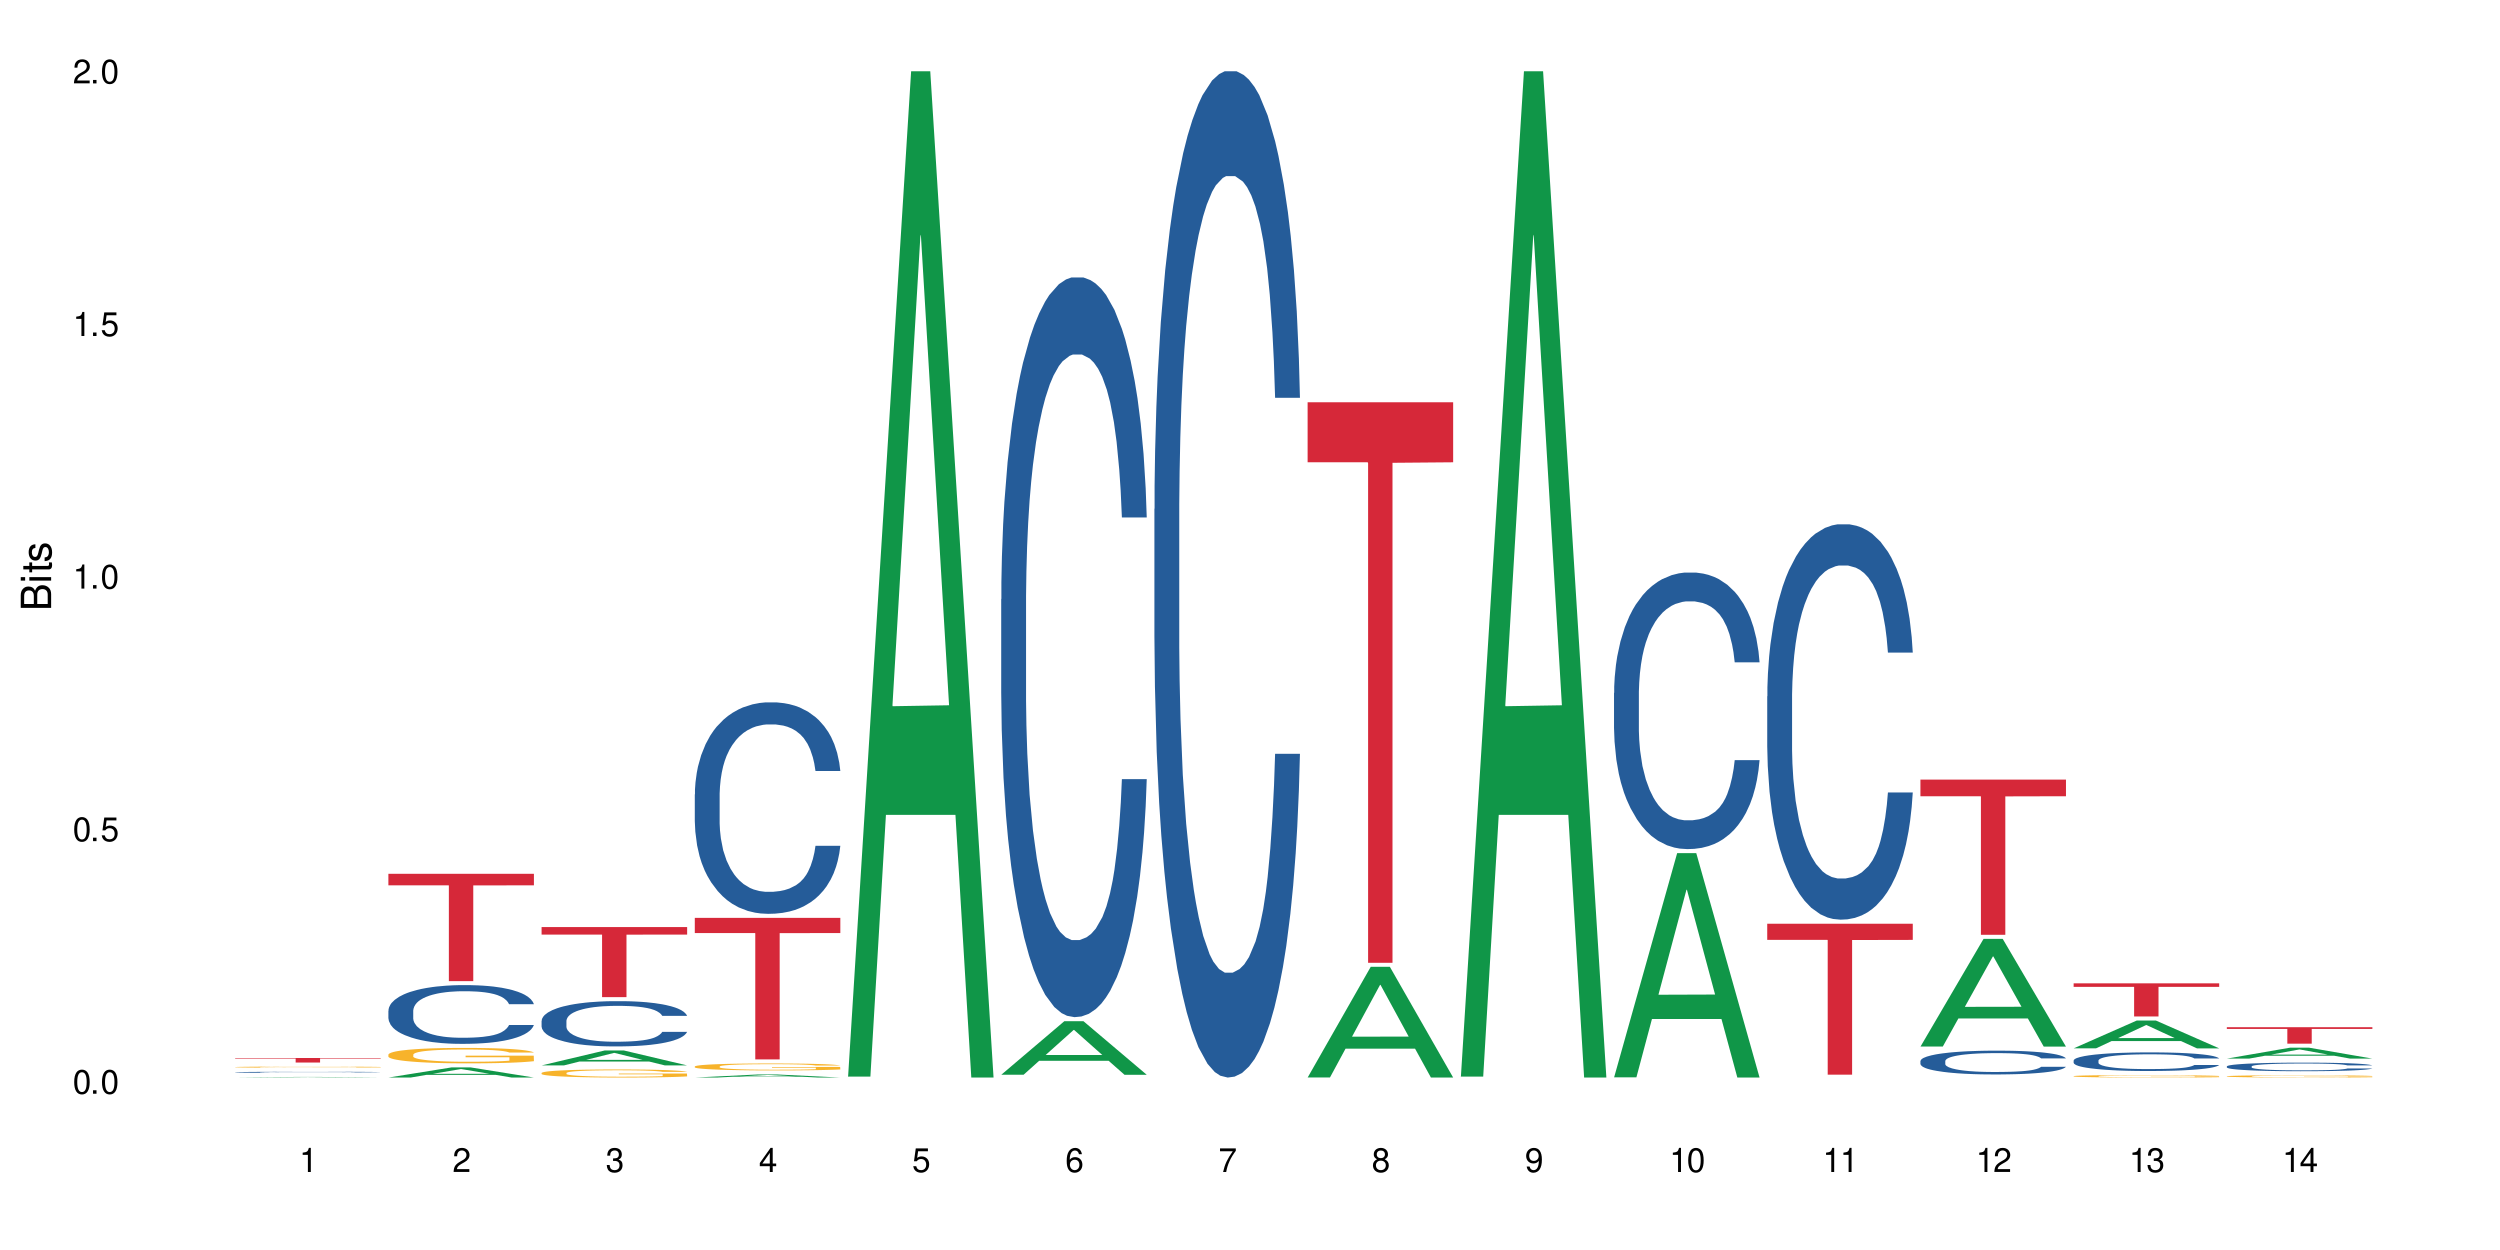 <?xml version="1.0" encoding="UTF-8"?>
<svg xmlns="http://www.w3.org/2000/svg" xmlns:xlink="http://www.w3.org/1999/xlink" width="720" height="360" viewBox="0 0 720 360">
<defs>
<g>
<g id="glyph-0-0">
</g>
<g id="glyph-0-1">
<path d="M 2.641 -6.938 C 2 -6.938 1.422 -6.656 1.078 -6.172 C 0.641 -5.562 0.406 -4.641 0.406 -3.359 C 0.406 -1.016 1.188 0.219 2.641 0.219 C 4.078 0.219 4.859 -1.016 4.859 -3.297 C 4.859 -4.641 4.656 -5.547 4.203 -6.172 C 3.844 -6.656 3.281 -6.938 2.641 -6.938 Z M 2.641 -6.188 C 3.547 -6.188 4 -5.25 4 -3.375 C 4 -1.406 3.562 -0.484 2.625 -0.484 C 1.734 -0.484 1.281 -1.438 1.281 -3.344 C 1.281 -5.25 1.734 -6.188 2.641 -6.188 Z M 2.641 -6.188 "/>
</g>
<g id="glyph-0-2">
<path d="M 1.828 -1 L 0.828 -1 L 0.828 0 L 1.828 0 Z M 1.828 -1 "/>
</g>
<g id="glyph-0-3">
<path d="M 4.562 -6.797 L 1.062 -6.797 L 0.547 -3.094 L 1.328 -3.094 C 1.719 -3.562 2.047 -3.734 2.578 -3.734 C 3.484 -3.734 4.062 -3.109 4.062 -2.094 C 4.062 -1.125 3.484 -0.531 2.578 -0.531 C 1.828 -0.531 1.375 -0.906 1.188 -1.672 L 0.328 -1.672 C 0.453 -1.109 0.547 -0.844 0.75 -0.594 C 1.125 -0.078 1.828 0.219 2.594 0.219 C 3.969 0.219 4.922 -0.781 4.922 -2.219 C 4.922 -3.562 4.031 -4.484 2.719 -4.484 C 2.25 -4.484 1.859 -4.359 1.469 -4.062 L 1.734 -5.969 L 4.562 -5.969 Z M 4.562 -6.797 "/>
</g>
<g id="glyph-0-4">
<path d="M 2.484 -4.938 L 2.484 0 L 3.328 0 L 3.328 -6.938 L 2.766 -6.938 C 2.469 -5.875 2.281 -5.734 0.984 -5.562 L 0.984 -4.938 Z M 2.484 -4.938 "/>
</g>
<g id="glyph-0-5">
<path d="M 4.859 -0.828 L 1.281 -0.828 C 1.359 -1.406 1.672 -1.781 2.5 -2.281 L 3.469 -2.828 C 4.406 -3.344 4.906 -4.062 4.906 -4.906 C 4.906 -5.484 4.672 -6.031 4.266 -6.406 C 3.859 -6.766 3.375 -6.938 2.719 -6.938 C 1.859 -6.938 1.219 -6.625 0.844 -6.031 C 0.609 -5.672 0.5 -5.234 0.484 -4.531 L 1.328 -4.531 C 1.359 -5.016 1.406 -5.281 1.531 -5.516 C 1.75 -5.938 2.188 -6.203 2.703 -6.203 C 3.469 -6.203 4.031 -5.641 4.031 -4.891 C 4.031 -4.344 3.719 -3.859 3.125 -3.516 L 2.234 -3 C 0.812 -2.172 0.406 -1.531 0.328 -0.016 L 4.859 -0.016 Z M 4.859 -0.828 "/>
</g>
<g id="glyph-0-6">
<path d="M 2.125 -3.188 L 2.578 -3.188 C 3.5 -3.188 3.984 -2.766 3.984 -1.922 C 3.984 -1.062 3.469 -0.531 2.594 -0.531 C 1.656 -0.531 1.203 -1 1.156 -2.016 L 0.312 -2.016 C 0.344 -1.453 0.438 -1.094 0.609 -0.781 C 0.953 -0.109 1.625 0.219 2.547 0.219 C 3.953 0.219 4.859 -0.625 4.859 -1.938 C 4.859 -2.828 4.516 -3.297 3.703 -3.594 C 4.344 -3.844 4.656 -4.328 4.656 -5.031 C 4.656 -6.219 3.875 -6.938 2.578 -6.938 C 1.203 -6.938 0.484 -6.172 0.453 -4.703 L 1.297 -4.703 C 1.312 -5.125 1.344 -5.359 1.453 -5.578 C 1.641 -5.969 2.062 -6.203 2.594 -6.203 C 3.344 -6.203 3.797 -5.75 3.797 -5 C 3.797 -4.516 3.609 -4.219 3.25 -4.047 C 3.016 -3.953 2.703 -3.922 2.125 -3.906 Z M 2.125 -3.188 "/>
</g>
<g id="glyph-0-7">
<path d="M 3.141 -1.672 L 3.141 0 L 3.984 0 L 3.984 -1.672 L 4.984 -1.672 L 4.984 -2.438 L 3.984 -2.438 L 3.984 -6.938 L 3.359 -6.938 L 0.266 -2.578 L 0.266 -1.672 Z M 3.141 -2.438 L 1 -2.438 L 3.141 -5.5 Z M 3.141 -2.438 "/>
</g>
<g id="glyph-0-8">
<path d="M 4.781 -5.125 C 4.609 -6.266 3.891 -6.938 2.844 -6.938 C 2.094 -6.938 1.422 -6.578 1.031 -5.953 C 0.594 -5.266 0.406 -4.422 0.406 -3.172 C 0.406 -2 0.578 -1.25 0.984 -0.641 C 1.359 -0.078 1.953 0.219 2.703 0.219 C 3.984 0.219 4.922 -0.75 4.922 -2.094 C 4.922 -3.375 4.062 -4.281 2.844 -4.281 C 2.172 -4.281 1.641 -4.031 1.281 -3.516 C 1.281 -5.234 1.828 -6.188 2.797 -6.188 C 3.391 -6.188 3.797 -5.797 3.938 -5.125 Z M 2.734 -3.531 C 3.547 -3.531 4.062 -2.953 4.062 -2.031 C 4.062 -1.156 3.484 -0.531 2.703 -0.531 C 1.922 -0.531 1.328 -1.188 1.328 -2.078 C 1.328 -2.938 1.906 -3.531 2.734 -3.531 Z M 2.734 -3.531 "/>
</g>
<g id="glyph-0-9">
<path d="M 4.984 -6.797 L 0.438 -6.797 L 0.438 -5.969 L 4.109 -5.969 C 2.5 -3.656 1.828 -2.234 1.328 0 L 2.219 0 C 2.594 -2.172 3.453 -4.047 4.984 -6.094 Z M 4.984 -6.797 "/>
</g>
<g id="glyph-0-10">
<path d="M 3.75 -3.656 C 4.469 -4.094 4.688 -4.438 4.688 -5.078 C 4.688 -6.172 3.844 -6.938 2.641 -6.938 C 1.438 -6.938 0.594 -6.172 0.594 -5.094 C 0.594 -4.438 0.812 -4.094 1.516 -3.656 C 0.734 -3.266 0.359 -2.703 0.359 -1.922 C 0.359 -0.656 1.281 0.219 2.641 0.219 C 3.984 0.219 4.922 -0.656 4.922 -1.922 C 4.922 -2.703 4.531 -3.266 3.75 -3.656 Z M 2.641 -6.188 C 3.359 -6.188 3.812 -5.75 3.812 -5.062 C 3.812 -4.406 3.344 -3.984 2.641 -3.984 C 1.922 -3.984 1.453 -4.406 1.453 -5.078 C 1.453 -5.75 1.922 -6.188 2.641 -6.188 Z M 2.641 -3.266 C 3.484 -3.266 4.062 -2.719 4.062 -1.906 C 4.062 -1.078 3.484 -0.531 2.625 -0.531 C 1.797 -0.531 1.219 -1.094 1.219 -1.906 C 1.219 -2.719 1.781 -3.266 2.641 -3.266 Z M 2.641 -3.266 "/>
</g>
<g id="glyph-0-11">
<path d="M 0.516 -1.578 C 0.672 -0.453 1.406 0.219 2.438 0.219 C 3.188 0.219 3.859 -0.141 4.266 -0.766 C 4.688 -1.453 4.891 -2.297 4.891 -3.547 C 4.891 -4.719 4.703 -5.453 4.312 -6.078 C 3.938 -6.641 3.344 -6.938 2.594 -6.938 C 1.297 -6.938 0.359 -5.969 0.359 -4.625 C 0.359 -3.344 1.234 -2.453 2.453 -2.453 C 3.094 -2.453 3.578 -2.672 4.016 -3.203 C 4 -1.484 3.469 -0.531 2.5 -0.531 C 1.906 -0.531 1.484 -0.906 1.359 -1.578 Z M 2.578 -6.203 C 3.375 -6.203 3.969 -5.531 3.969 -4.641 C 3.969 -3.797 3.391 -3.188 2.547 -3.188 C 1.734 -3.188 1.234 -3.766 1.234 -4.688 C 1.234 -5.562 1.797 -6.203 2.578 -6.203 Z M 2.578 -6.203 "/>
</g>
<g id="glyph-1-0">
</g>
<g id="glyph-1-1">
<path d="M 0 -0.953 L 0 -4.891 C 0 -5.719 -0.234 -6.344 -0.734 -6.797 C -1.188 -7.234 -1.812 -7.469 -2.5 -7.469 C -3.547 -7.469 -4.188 -7 -4.625 -5.875 C -4.984 -6.688 -5.625 -7.094 -6.531 -7.094 C -7.172 -7.094 -7.734 -6.859 -8.141 -6.391 C -8.562 -5.922 -8.75 -5.344 -8.75 -4.5 L -8.75 -0.953 Z M -4.984 -2.062 L -7.766 -2.062 L -7.766 -4.219 C -7.766 -4.844 -7.688 -5.203 -7.453 -5.5 C -7.219 -5.812 -6.859 -5.969 -6.375 -5.969 C -5.891 -5.969 -5.531 -5.812 -5.297 -5.5 C -5.062 -5.203 -4.984 -4.844 -4.984 -4.219 Z M -0.984 -2.062 L -4 -2.062 L -4 -4.781 C -4 -5.766 -3.438 -6.359 -2.484 -6.359 C -1.547 -6.359 -0.984 -5.766 -0.984 -4.781 Z M -0.984 -2.062 "/>
</g>
<g id="glyph-1-2">
<path d="M -6.281 -1.797 L -6.281 -0.797 L 0 -0.797 L 0 -1.797 Z M -8.75 -1.797 L -8.75 -0.797 L -7.484 -0.797 L -7.484 -1.797 Z M -8.75 -1.797 "/>
</g>
<g id="glyph-1-3">
<path d="M -6.281 -3.047 L -6.281 -2.016 L -8.016 -2.016 L -8.016 -1.016 L -6.281 -1.016 L -6.281 -0.172 L -5.469 -0.172 L -5.469 -1.016 L -0.719 -1.016 C -0.078 -1.016 0.281 -1.453 0.281 -2.234 C 0.281 -2.5 0.25 -2.719 0.188 -3.047 L -0.641 -3.047 C -0.609 -2.906 -0.594 -2.766 -0.594 -2.562 C -0.594 -2.141 -0.719 -2.016 -1.156 -2.016 L -5.469 -2.016 L -5.469 -3.047 Z M -6.281 -3.047 "/>
</g>
<g id="glyph-1-4">
<path d="M -4.531 -5.25 C -5.766 -5.25 -6.469 -4.422 -6.469 -2.969 C -6.469 -1.516 -5.719 -0.562 -4.547 -0.562 C -3.562 -0.562 -3.094 -1.062 -2.734 -2.562 L -2.516 -3.484 C -2.344 -4.188 -2.094 -4.469 -1.641 -4.469 C -1.047 -4.469 -0.641 -3.875 -0.641 -3 C -0.641 -2.453 -0.797 -2 -1.062 -1.75 C -1.25 -1.594 -1.422 -1.531 -1.875 -1.469 L -1.875 -0.406 C -0.422 -0.453 0.281 -1.266 0.281 -2.922 C 0.281 -4.5 -0.5 -5.516 -1.719 -5.516 C -2.656 -5.516 -3.172 -4.984 -3.469 -3.734 L -3.703 -2.766 C -3.891 -1.953 -4.156 -1.609 -4.594 -1.609 C -5.188 -1.609 -5.547 -2.125 -5.547 -2.938 C -5.547 -3.75 -5.203 -4.172 -4.531 -4.203 Z M -4.531 -5.25 "/>
</g>
</g>
</defs>
<rect x="-72" y="-36" width="864" height="432" fill="rgb(100%, 100%, 100%)" fill-opacity="1"/>
<path fill-rule="nonzero" fill="rgb(6.275%, 58.824%, 28.235%)" fill-opacity="1" d="M 67.73 310.332 L 67.777 310.332 L 85.914 310.152 L 91.422 310.152 L 109.648 310.332 L 103.242 310.332 L 98.676 310.285 L 78.656 310.285 L 74.18 310.332 L 67.73 310.332 L 80.582 310.266 L 96.84 310.266 L 88.734 310.184 L 88.555 310.184 L 80.539 310.266 L 80.582 310.266 Z M 67.73 310.332 "/>
<path fill-rule="nonzero" fill="rgb(14.51%, 36.078%, 60%)" fill-opacity="1" d="M 67.73 308.809 L 67.781 308.809 L 67.781 308.801 L 67.934 308.789 L 68.652 308.766 L 69.57 308.75 L 70.848 308.734 L 72.18 308.719 L 73.148 308.711 L 74.02 308.707 L 76.012 308.695 L 77.289 308.691 L 78.672 308.688 L 80.355 308.68 L 81.582 308.676 L 84.344 308.672 L 94.926 308.672 L 96.562 308.676 L 97.941 308.676 L 100.344 308.684 L 102.492 308.691 L 103.461 308.695 L 104.996 308.707 L 106.172 308.715 L 106.988 308.723 L 107.91 308.734 L 108.727 308.746 L 109.34 308.762 L 109.648 308.773 L 102.492 308.773 L 102.133 308.762 L 101.723 308.754 L 100.957 308.742 L 100.191 308.734 L 99.117 308.723 L 98.145 308.719 L 96.816 308.715 L 95.641 308.711 L 94.414 308.707 L 93.238 308.707 L 90.988 308.703 L 87.41 308.703 L 85.418 308.707 L 84.344 308.707 L 82.812 308.711 L 81.738 308.715 L 80.461 308.723 L 79.59 308.727 L 78.516 308.734 L 77.75 308.742 L 76.883 308.75 L 76.371 308.758 L 75.91 308.766 L 75.5 308.777 L 75.195 308.785 L 74.988 308.797 L 74.887 308.809 L 74.887 308.852 L 74.988 308.863 L 75.246 308.875 L 75.91 308.895 L 76.883 308.91 L 78.004 308.922 L 79.078 308.93 L 79.691 308.934 L 80.512 308.938 L 81.789 308.945 L 83.629 308.949 L 84.703 308.953 L 86.34 308.953 L 88.023 308.957 L 90.273 308.957 L 92.27 308.953 L 93.598 308.953 L 94.977 308.949 L 96.867 308.945 L 98.043 308.941 L 99.066 308.934 L 99.832 308.93 L 100.344 308.926 L 101.109 308.918 L 101.723 308.906 L 102.184 308.895 L 102.492 308.887 L 109.648 308.887 L 109.34 308.898 L 108.883 308.91 L 108.422 308.918 L 107.707 308.93 L 106.887 308.938 L 105.711 308.945 L 104.742 308.953 L 103.461 308.961 L 102.285 308.965 L 101.008 308.973 L 99.117 308.977 L 97.891 308.98 L 96.562 308.984 L 94.977 308.984 L 92.984 308.988 L 85.109 308.988 L 83.016 308.984 L 80.41 308.98 L 78.516 308.973 L 77.035 308.969 L 75.758 308.961 L 74.324 308.953 L 72.484 308.941 L 71.359 308.934 L 70.594 308.922 L 69.723 308.914 L 69.109 308.902 L 68.395 308.887 L 67.883 308.863 L 67.73 308.848 Z M 67.73 308.809 "/>
<path fill-rule="nonzero" fill="rgb(96.863%, 70.196%, 16.863%)" fill-opacity="1" d="M 67.73 307.316 L 67.781 307.316 L 67.781 307.312 L 67.988 307.297 L 68.496 307.277 L 69.164 307.262 L 69.879 307.25 L 70.34 307.246 L 71.105 307.234 L 71.77 307.23 L 73.457 307.215 L 75.602 307.203 L 76.777 307.199 L 78.109 307.191 L 80 307.188 L 80.867 307.184 L 83.527 307.18 L 86.543 307.176 L 93.496 307.176 L 96.355 307.18 L 97.992 307.184 L 99.27 307.188 L 100.602 307.191 L 102.234 307.195 L 103.77 307.203 L 106.223 307.219 L 107.246 307.23 L 108.113 307.242 L 108.883 307.254 L 109.34 307.266 L 109.648 307.273 L 102.543 307.273 L 102.133 307.266 L 101.672 307.254 L 100.141 307.238 L 99.375 307.234 L 97.941 307.227 L 96.715 307.219 L 95.18 307.215 L 93.699 307.215 L 92.012 307.211 L 85.828 307.211 L 84.395 307.215 L 83.375 307.219 L 81.941 307.223 L 81.074 307.227 L 80.562 307.227 L 78.004 307.246 L 77.445 307.25 L 76.727 307.262 L 76.215 307.27 L 75.652 307.281 L 75.348 307.289 L 74.938 307.309 L 74.887 307.363 L 75.039 307.375 L 75.348 307.387 L 75.758 307.398 L 76.371 307.41 L 76.984 307.418 L 78.059 307.43 L 78.977 307.438 L 79.691 307.445 L 81.074 307.453 L 81.637 307.457 L 82.965 307.461 L 84.344 307.465 L 86.031 307.469 L 87.309 307.469 L 89.355 307.473 L 91.961 307.473 L 95.027 307.469 L 96.969 307.469 L 98.301 307.465 L 99.168 307.465 L 100.242 307.461 L 101.008 307.457 L 101.723 307.453 L 102.594 307.449 L 102.594 307.375 L 89.969 307.375 L 89.969 307.344 L 109.598 307.344 L 109.648 307.461 L 108.574 307.469 L 107.246 307.477 L 105.969 307.48 L 104.637 307.488 L 102.746 307.492 L 101.215 307.496 L 98.863 307.5 L 96.715 307.504 L 94.465 307.504 L 92.473 307.508 L 90.121 307.508 L 88.023 307.504 L 85.777 307.504 L 83.988 307.5 L 82.352 307.5 L 80.715 307.496 L 78.672 307.488 L 77.34 307.484 L 74.582 307.469 L 73.355 307.461 L 72.535 307.453 L 71.719 307.449 L 70.848 307.438 L 70.031 307.43 L 69.418 307.418 L 68.855 307.41 L 68.445 307.398 L 68.039 307.383 L 67.832 307.375 L 67.73 307.363 Z M 67.73 307.316 "/>
<path fill-rule="nonzero" fill="rgb(83.922%, 15.686%, 22.353%)" fill-opacity="1" d="M 67.73 304.707 L 109.648 304.707 L 109.648 304.848 L 92.18 304.848 L 92.18 306.012 L 85.148 306.012 L 85.148 304.852 L 85.047 304.848 L 67.73 304.848 Z M 67.73 304.707 "/>
<path fill-rule="nonzero" fill="rgb(6.275%, 58.824%, 28.235%)" fill-opacity="1" d="M 111.855 310.328 L 111.898 310.328 L 130.035 307.414 L 135.543 307.414 L 153.77 310.332 L 147.367 310.332 L 142.801 309.57 L 122.781 309.57 L 118.301 310.328 L 111.855 310.328 L 124.707 309.254 L 140.961 309.254 L 132.855 307.891 L 132.766 307.887 L 132.68 307.895 L 124.66 309.254 L 124.707 309.254 Z M 111.855 310.328 "/>
<path fill-rule="nonzero" fill="rgb(14.51%, 36.078%, 60%)" fill-opacity="1" d="M 111.855 291.082 L 111.906 291.066 L 111.906 290.695 L 112.059 290.105 L 112.418 289.367 L 112.773 288.855 L 113.695 287.945 L 114.973 287.062 L 116.301 286.383 L 117.273 285.98 L 118.141 285.672 L 120.137 285.102 L 121.414 284.805 L 122.793 284.543 L 124.48 284.281 L 125.707 284.125 L 128.469 283.879 L 130.512 283.77 L 132.098 283.723 L 135.523 283.723 L 137.566 283.785 L 139.047 283.863 L 140.684 283.988 L 142.066 284.125 L 144.469 284.465 L 146.613 284.898 L 147.586 285.145 L 149.117 285.625 L 150.293 286.09 L 151.113 286.492 L 152.031 287.062 L 152.852 287.758 L 153.465 288.547 L 153.77 289.211 L 146.613 289.211 L 146.258 288.594 L 145.848 288.113 L 145.082 287.48 L 144.312 287.031 L 143.242 286.582 L 142.27 286.289 L 140.941 285.996 L 139.766 285.812 L 138.539 285.672 L 137.363 285.578 L 135.113 285.484 L 132.504 285.484 L 131.535 285.516 L 129.539 285.641 L 128.469 285.75 L 126.934 285.965 L 125.859 286.168 L 124.582 286.477 L 123.715 286.738 L 122.641 287.141 L 121.875 287.496 L 121.004 288.004 L 120.492 288.391 L 120.031 288.824 L 119.625 289.336 L 119.316 289.875 L 119.113 290.449 L 119.012 291.004 L 119.012 293.398 L 119.113 293.957 L 119.367 294.605 L 120.031 295.547 L 121.004 296.367 L 122.129 297.016 L 123.203 297.48 L 123.816 297.695 L 124.633 297.941 L 125.91 298.254 L 127.75 298.562 L 128.824 298.684 L 130.461 298.809 L 132.148 298.871 L 134.398 298.871 L 136.391 298.809 L 137.719 298.73 L 139.102 298.609 L 140.992 298.344 L 142.168 298.098 L 143.188 297.805 L 143.957 297.512 L 144.469 297.262 L 145.234 296.785 L 145.848 296.258 L 146.309 295.719 L 146.613 295.191 L 153.77 295.191 L 153.465 295.809 L 153.004 296.414 L 152.543 296.863 L 151.828 297.402 L 151.012 297.883 L 149.836 298.422 L 148.863 298.777 L 147.586 299.164 L 146.41 299.457 L 145.133 299.719 L 143.242 300.031 L 142.012 300.184 L 140.684 300.324 L 139.102 300.445 L 137.105 300.555 L 134.961 300.617 L 132.965 300.633 L 130.82 300.602 L 129.234 300.539 L 127.137 300.402 L 124.531 300.121 L 122.641 299.828 L 121.156 299.535 L 119.879 299.227 L 118.449 298.809 L 116.609 298.129 L 115.484 297.602 L 114.715 297.172 L 113.848 296.566 L 113.234 296.027 L 112.52 295.16 L 112.008 294.062 L 111.855 293.215 Z M 111.855 291.082 "/>
<path fill-rule="nonzero" fill="rgb(96.863%, 70.196%, 16.863%)" fill-opacity="1" d="M 111.855 303.703 L 111.906 303.699 L 111.906 303.617 L 112.109 303.434 L 112.621 303.184 L 113.285 302.977 L 114 302.812 L 114.461 302.727 L 115.227 302.605 L 115.891 302.516 L 117.578 302.332 L 119.727 302.164 L 120.902 302.09 L 122.23 302.02 L 124.121 301.941 L 124.992 301.914 L 127.648 301.848 L 130.664 301.809 L 133.988 301.797 L 135.523 301.801 L 137.617 301.816 L 140.48 301.863 L 142.117 301.902 L 143.395 301.941 L 144.723 301.996 L 146.359 302.078 L 147.891 302.176 L 149.117 302.273 L 150.348 302.395 L 151.367 302.523 L 152.238 302.668 L 153.004 302.836 L 153.465 302.98 L 153.77 303.121 L 146.664 303.121 L 146.258 302.98 L 145.797 302.871 L 145.031 302.734 L 144.262 302.637 L 143.496 302.562 L 142.066 302.453 L 140.84 302.391 L 139.305 302.332 L 137.82 302.297 L 136.137 302.273 L 135.113 302.266 L 132.402 302.266 L 129.949 302.293 L 128.52 302.324 L 127.496 302.359 L 126.066 302.418 L 125.195 302.469 L 124.684 302.5 L 123.152 302.625 L 122.129 302.738 L 121.566 302.816 L 120.852 302.938 L 120.34 303.047 L 119.777 303.211 L 119.469 303.332 L 119.062 303.609 L 119.012 304.34 L 119.164 304.496 L 119.469 304.664 L 119.879 304.809 L 120.492 304.965 L 121.105 305.082 L 122.18 305.238 L 123.102 305.348 L 123.816 305.414 L 125.195 305.523 L 125.758 305.562 L 127.086 305.633 L 128.469 305.691 L 130.152 305.738 L 131.434 305.766 L 133.477 305.785 L 136.082 305.785 L 139.152 305.762 L 141.094 305.727 L 142.422 305.695 L 143.293 305.668 L 144.363 305.621 L 145.133 305.582 L 145.848 305.535 L 146.715 305.469 L 146.715 304.496 L 134.09 304.492 L 134.09 304.035 L 153.719 304.031 L 153.77 305.621 L 152.699 305.73 L 151.367 305.836 L 150.09 305.918 L 148.762 305.988 L 146.871 306.066 L 145.336 306.113 L 142.984 306.172 L 140.84 306.207 L 138.59 306.23 L 136.594 306.246 L 134.242 306.25 L 132.148 306.238 L 129.898 306.215 L 128.109 306.184 L 126.473 306.145 L 124.84 306.09 L 122.793 306.004 L 121.465 305.934 L 120.082 305.852 L 118.703 305.75 L 117.477 305.637 L 116.66 305.555 L 115.84 305.457 L 114.973 305.332 L 114.152 305.195 L 113.539 305.07 L 112.98 304.926 L 112.57 304.793 L 112.16 304.609 L 111.957 304.465 L 111.855 304.336 Z M 111.855 303.703 "/>
<path fill-rule="nonzero" fill="rgb(83.922%, 15.686%, 22.353%)" fill-opacity="1" d="M 111.855 251.664 L 153.77 251.664 L 153.77 254.973 L 136.301 255 L 136.301 282.559 L 129.273 282.559 L 129.273 255.031 L 129.172 254.973 L 111.855 254.973 Z M 111.855 251.664 "/>
<path fill-rule="nonzero" fill="rgb(6.275%, 58.824%, 28.235%)" fill-opacity="1" d="M 155.977 306.836 L 156.023 306.832 L 174.16 302.535 L 179.668 302.535 L 197.895 306.84 L 191.488 306.84 L 186.922 305.715 L 166.902 305.715 L 162.426 306.836 L 155.977 306.836 L 168.828 305.25 L 185.086 305.246 L 176.98 303.238 L 176.891 303.234 L 176.801 303.246 L 168.785 305.246 L 168.828 305.25 Z M 155.977 306.836 "/>
<path fill-rule="nonzero" fill="rgb(14.51%, 36.078%, 60%)" fill-opacity="1" d="M 155.977 294.008 L 156.027 293.996 L 156.027 293.711 L 156.18 293.258 L 156.539 292.688 L 156.898 292.293 L 157.816 291.59 L 159.094 290.91 L 160.426 290.387 L 161.395 290.078 L 162.266 289.84 L 164.258 289.398 L 165.535 289.172 L 166.918 288.969 L 168.602 288.766 L 169.828 288.645 L 172.59 288.457 L 174.637 288.371 L 176.219 288.336 L 179.645 288.336 L 181.688 288.383 L 183.172 288.445 L 184.809 288.539 L 186.188 288.645 L 188.59 288.91 L 190.738 289.242 L 191.707 289.434 L 193.242 289.801 L 194.418 290.16 L 195.234 290.469 L 196.156 290.91 L 196.973 291.445 L 197.586 292.055 L 197.895 292.566 L 190.738 292.566 L 190.379 292.09 L 189.969 291.719 L 189.203 291.23 L 188.438 290.887 L 187.363 290.539 L 186.391 290.316 L 185.062 290.09 L 183.887 289.945 L 182.66 289.84 L 181.484 289.766 L 179.234 289.695 L 176.629 289.695 L 175.656 289.719 L 173.664 289.812 L 172.59 289.898 L 171.059 290.062 L 169.984 290.219 L 168.707 290.457 L 167.836 290.66 L 166.762 290.969 L 165.996 291.242 L 165.129 291.637 L 164.617 291.934 L 164.156 292.27 L 163.746 292.66 L 163.441 293.078 L 163.234 293.52 L 163.133 293.949 L 163.133 295.797 L 163.234 296.227 L 163.492 296.727 L 164.156 297.453 L 165.129 298.082 L 166.25 298.582 L 167.324 298.941 L 167.938 299.109 L 168.758 299.301 L 170.035 299.539 L 171.875 299.777 L 172.949 299.871 L 174.582 299.965 L 176.27 300.016 L 178.52 300.016 L 180.512 299.965 L 181.844 299.906 L 183.223 299.812 L 185.113 299.609 L 186.289 299.418 L 187.312 299.191 L 188.078 298.965 L 188.59 298.773 L 189.355 298.406 L 189.969 298 L 190.43 297.582 L 190.738 297.18 L 197.895 297.18 L 197.586 297.656 L 197.129 298.121 L 196.668 298.465 L 195.953 298.883 L 195.133 299.25 L 193.957 299.668 L 192.988 299.941 L 191.707 300.238 L 190.531 300.465 L 189.254 300.668 L 187.363 300.906 L 186.137 301.027 L 184.809 301.133 L 183.223 301.23 L 181.23 301.312 L 179.082 301.359 L 177.09 301.371 L 174.941 301.348 L 173.355 301.301 L 171.262 301.195 L 168.652 300.98 L 166.762 300.754 L 165.281 300.527 L 164.004 300.289 L 162.57 299.965 L 160.73 299.441 L 159.605 299.035 L 158.84 298.703 L 157.969 298.238 L 157.355 297.82 L 156.641 297.152 L 156.129 296.309 L 155.977 295.652 Z M 155.977 294.008 "/>
<path fill-rule="nonzero" fill="rgb(96.863%, 70.196%, 16.863%)" fill-opacity="1" d="M 155.977 309 L 156.027 309 L 156.027 308.957 L 156.234 308.859 L 156.742 308.73 L 157.41 308.621 L 158.125 308.535 L 158.582 308.492 L 159.352 308.426 L 160.016 308.379 L 161.703 308.285 L 163.848 308.195 L 165.023 308.156 L 166.355 308.121 L 168.246 308.078 L 169.113 308.066 L 171.773 308.031 L 174.789 308.008 L 178.109 308.004 L 179.645 308.004 L 181.742 308.016 L 184.602 308.039 L 186.238 308.059 L 187.516 308.078 L 188.848 308.109 L 190.48 308.148 L 192.016 308.199 L 193.242 308.254 L 194.469 308.316 L 195.492 308.383 L 196.359 308.457 L 197.129 308.547 L 197.586 308.621 L 197.895 308.695 L 190.789 308.695 L 190.379 308.621 L 189.918 308.566 L 189.152 308.496 L 188.387 308.445 L 187.617 308.402 L 186.188 308.348 L 184.961 308.312 L 183.426 308.285 L 181.945 308.266 L 180.258 308.254 L 179.234 308.246 L 176.527 308.246 L 174.074 308.262 L 172.641 308.281 L 171.617 308.297 L 170.188 308.328 L 169.32 308.355 L 168.809 308.371 L 167.273 308.438 L 166.25 308.496 L 165.688 308.539 L 164.973 308.602 L 164.461 308.66 L 163.898 308.742 L 163.594 308.809 L 163.184 308.953 L 163.133 309.336 L 163.285 309.414 L 163.594 309.504 L 164.004 309.578 L 164.617 309.66 L 165.23 309.723 L 166.305 309.805 L 167.223 309.859 L 167.938 309.895 L 169.32 309.953 L 169.883 309.973 L 171.211 310.012 L 172.59 310.043 L 174.277 310.066 L 175.555 310.078 L 177.602 310.09 L 180.207 310.09 L 183.273 310.078 L 185.215 310.059 L 186.547 310.043 L 187.414 310.027 L 188.488 310.004 L 189.254 309.984 L 189.969 309.961 L 190.84 309.926 L 190.84 309.414 L 178.215 309.414 L 178.215 309.176 L 197.844 309.172 L 197.895 310.004 L 196.82 310.062 L 195.492 310.117 L 194.215 310.16 L 192.883 310.195 L 190.992 310.238 L 189.461 310.262 L 187.109 310.293 L 184.961 310.312 L 182.711 310.324 L 180.719 310.332 L 178.367 310.332 L 176.27 310.328 L 174.023 310.316 L 172.234 310.297 L 170.598 310.277 L 168.961 310.25 L 166.918 310.203 L 165.586 310.168 L 164.207 310.125 L 162.828 310.07 L 161.602 310.012 L 160.781 309.969 L 159.965 309.918 L 159.094 309.855 L 158.277 309.781 L 157.664 309.715 L 157.102 309.641 L 156.691 309.57 L 156.285 309.477 L 156.078 309.398 L 155.977 309.332 Z M 155.977 309 "/>
<path fill-rule="nonzero" fill="rgb(83.922%, 15.686%, 22.353%)" fill-opacity="1" d="M 155.977 267 L 197.895 267 L 197.895 269.16 L 180.426 269.18 L 180.426 287.172 L 173.395 287.172 L 173.395 269.195 L 173.293 269.16 L 155.977 269.16 Z M 155.977 267 "/>
<path fill-rule="nonzero" fill="rgb(6.275%, 58.824%, 28.235%)" fill-opacity="1" d="M 200.102 310.332 L 200.145 310.332 L 218.281 309.445 L 223.789 309.445 L 242.016 310.332 L 235.613 310.332 L 231.047 310.102 L 211.027 310.102 L 206.547 310.332 L 200.102 310.332 L 212.953 310.004 L 229.207 310.004 L 221.102 309.59 L 221.012 309.59 L 220.926 309.594 L 212.906 310.004 L 212.953 310.004 Z M 200.102 310.332 "/>
<path fill-rule="nonzero" fill="rgb(14.51%, 36.078%, 60%)" fill-opacity="1" d="M 200.102 228.789 L 200.152 228.734 L 200.152 227.398 L 200.305 225.281 L 200.664 222.609 L 201.02 220.773 L 201.941 217.488 L 203.219 214.316 L 204.547 211.867 L 205.52 210.422 L 206.387 209.309 L 208.383 207.25 L 209.66 206.191 L 211.039 205.246 L 212.727 204.301 L 213.953 203.742 L 216.715 202.852 L 218.758 202.461 L 220.344 202.297 L 223.77 202.297 L 225.812 202.52 L 227.293 202.797 L 228.93 203.242 L 230.312 203.742 L 232.715 204.969 L 234.859 206.527 L 235.832 207.414 L 237.363 209.141 L 238.539 210.812 L 239.359 212.258 L 240.277 214.316 L 241.098 216.824 L 241.711 219.66 L 242.016 222.055 L 234.859 222.055 L 234.504 219.828 L 234.094 218.102 L 233.328 215.82 L 232.559 214.207 L 231.488 212.594 L 230.516 211.535 L 229.188 210.477 L 228.012 209.809 L 226.785 209.309 L 225.609 208.973 L 223.359 208.641 L 220.75 208.641 L 219.781 208.75 L 217.785 209.195 L 216.715 209.586 L 215.18 210.367 L 214.105 211.09 L 212.828 212.203 L 211.961 213.148 L 210.887 214.598 L 210.117 215.875 L 209.25 217.711 L 208.738 219.105 L 208.277 220.664 L 207.871 222.5 L 207.562 224.449 L 207.359 226.508 L 207.258 228.512 L 207.258 237.137 L 207.359 239.141 L 207.613 241.48 L 208.277 244.875 L 209.25 247.824 L 210.375 250.16 L 211.449 251.832 L 212.062 252.609 L 212.879 253.5 L 214.156 254.613 L 215.996 255.727 L 217.07 256.172 L 218.707 256.617 L 220.395 256.84 L 222.645 256.84 L 224.637 256.617 L 225.965 256.34 L 227.348 255.895 L 229.238 254.949 L 230.414 254.059 L 231.434 253 L 232.203 251.941 L 232.715 251.051 L 233.48 249.328 L 234.094 247.434 L 234.555 245.488 L 234.859 243.594 L 242.016 243.594 L 241.711 245.82 L 241.25 247.992 L 240.789 249.605 L 240.074 251.555 L 239.258 253.277 L 238.082 255.227 L 237.109 256.508 L 235.832 257.898 L 234.656 258.957 L 233.379 259.902 L 231.488 261.016 L 230.258 261.57 L 228.93 262.074 L 227.348 262.52 L 225.352 262.906 L 223.207 263.129 L 221.211 263.188 L 219.066 263.074 L 217.48 262.852 L 215.383 262.352 L 212.777 261.348 L 210.887 260.293 L 209.402 259.234 L 208.125 258.121 L 206.695 256.617 L 204.855 254.168 L 203.73 252.277 L 202.961 250.719 L 202.094 248.547 L 201.48 246.602 L 200.766 243.484 L 200.254 239.531 L 200.102 236.469 Z M 200.102 228.789 "/>
<path fill-rule="nonzero" fill="rgb(96.863%, 70.196%, 16.863%)" fill-opacity="1" d="M 200.102 307.137 L 200.152 307.137 L 200.152 307.098 L 200.355 307.016 L 200.867 306.902 L 201.531 306.809 L 202.246 306.734 L 202.707 306.699 L 203.473 306.645 L 204.137 306.602 L 205.824 306.52 L 207.973 306.445 L 209.148 306.41 L 210.477 306.379 L 212.367 306.344 L 213.238 306.332 L 215.895 306.301 L 218.91 306.285 L 222.234 306.277 L 223.77 306.281 L 225.863 306.289 L 228.727 306.309 L 230.363 306.328 L 231.641 306.344 L 232.969 306.367 L 234.605 306.406 L 236.137 306.449 L 237.363 306.492 L 238.594 306.547 L 239.613 306.605 L 240.484 306.672 L 241.25 306.746 L 241.711 306.812 L 242.016 306.875 L 234.91 306.875 L 234.504 306.812 L 234.043 306.762 L 233.277 306.703 L 232.508 306.656 L 231.742 306.621 L 230.312 306.574 L 229.082 306.547 L 227.551 306.52 L 226.066 306.504 L 224.383 306.492 L 223.359 306.488 L 220.648 306.488 L 218.195 306.504 L 216.766 306.516 L 215.742 306.531 L 214.312 306.559 L 213.441 306.582 L 212.93 306.594 L 211.398 306.652 L 210.375 306.703 L 209.812 306.738 L 209.098 306.793 L 208.586 306.844 L 208.023 306.914 L 207.715 306.969 L 207.309 307.094 L 207.258 307.426 L 207.41 307.492 L 207.715 307.57 L 208.125 307.637 L 208.738 307.703 L 209.352 307.758 L 210.426 307.828 L 211.348 307.875 L 212.062 307.906 L 213.441 307.957 L 214.004 307.973 L 215.332 308.008 L 216.715 308.031 L 218.398 308.055 L 219.68 308.066 L 221.723 308.074 L 224.328 308.074 L 227.398 308.062 L 229.34 308.047 L 230.668 308.035 L 231.539 308.02 L 232.609 308 L 233.379 307.984 L 234.094 307.961 L 234.961 307.93 L 234.961 307.492 L 222.336 307.492 L 222.336 307.289 L 241.965 307.285 L 242.016 308 L 240.941 308.051 L 239.613 308.098 L 238.336 308.133 L 237.008 308.164 L 235.117 308.199 L 233.582 308.223 L 231.23 308.246 L 229.082 308.266 L 226.836 308.277 L 224.84 308.281 L 222.488 308.281 L 220.395 308.277 L 218.145 308.27 L 216.355 308.254 L 214.719 308.234 L 213.082 308.211 L 211.039 308.172 L 209.711 308.141 L 208.328 308.102 L 206.949 308.059 L 205.723 308.008 L 204.906 307.969 L 204.086 307.926 L 203.219 307.871 L 202.398 307.809 L 201.785 307.754 L 201.223 307.688 L 200.816 307.629 L 200.406 307.547 L 200.203 307.48 L 200.102 307.422 Z M 200.102 307.137 "/>
<path fill-rule="nonzero" fill="rgb(83.922%, 15.686%, 22.353%)" fill-opacity="1" d="M 200.102 264.352 L 242.016 264.352 L 242.016 268.715 L 224.547 268.75 L 224.547 305.113 L 217.52 305.113 L 217.52 268.789 L 217.418 268.715 L 200.102 268.715 Z M 200.102 264.352 "/>
<path fill-rule="nonzero" fill="rgb(6.275%, 58.824%, 28.235%)" fill-opacity="1" d="M 244.223 310.059 L 244.27 309.789 L 262.406 20.527 L 267.914 20.527 L 286.141 310.332 L 279.734 310.332 L 275.168 234.684 L 255.148 234.684 L 250.672 310.059 L 244.223 310.059 L 257.074 203.391 L 273.332 203.117 L 265.227 67.875 L 265.137 67.602 L 265.047 68.418 L 257.031 203.117 L 257.074 203.391 Z M 244.223 310.059 "/>
<path fill-rule="nonzero" fill="rgb(6.275%, 58.824%, 28.235%)" fill-opacity="1" d="M 288.348 309.527 L 288.391 309.512 L 306.527 294.105 L 312.035 294.105 L 330.262 309.539 L 323.859 309.539 L 319.289 305.512 L 299.273 305.512 L 294.793 309.527 L 288.348 309.527 L 301.199 303.844 L 317.453 303.832 L 309.348 296.629 L 309.258 296.613 L 309.172 296.656 L 301.152 303.832 L 301.199 303.844 Z M 288.348 309.527 "/>
<path fill-rule="nonzero" fill="rgb(14.51%, 36.078%, 60%)" fill-opacity="1" d="M 288.348 172.594 L 288.398 172.402 L 288.398 167.727 L 288.551 160.328 L 288.906 150.98 L 289.266 144.555 L 290.188 133.062 L 291.465 121.965 L 292.793 113.395 L 293.766 108.332 L 294.633 104.438 L 296.629 97.234 L 297.906 93.531 L 299.285 90.223 L 300.973 86.91 L 302.199 84.965 L 304.961 81.848 L 307.004 80.484 L 308.59 79.902 L 312.012 79.902 L 314.059 80.68 L 315.539 81.652 L 317.176 83.211 L 318.559 84.965 L 320.961 89.25 L 323.105 94.703 L 324.078 97.816 L 325.609 103.855 L 326.785 109.695 L 327.605 114.758 L 328.523 121.965 L 329.344 130.727 L 329.957 140.66 L 330.262 149.031 L 323.105 149.031 L 322.75 141.242 L 322.34 135.207 L 321.574 127.223 L 320.805 121.574 L 319.73 115.926 L 318.762 112.227 L 317.434 108.527 L 316.258 106.191 L 315.031 104.438 L 313.855 103.27 L 311.605 102.102 L 308.996 102.102 L 308.027 102.492 L 306.031 104.047 L 304.961 105.41 L 303.426 108.137 L 302.352 110.668 L 301.074 114.562 L 300.207 117.875 L 299.133 122.938 L 298.363 127.418 L 297.496 133.844 L 296.984 138.711 L 296.523 144.164 L 296.117 150.59 L 295.809 157.406 L 295.605 164.609 L 295.504 171.621 L 295.504 201.805 L 295.605 208.816 L 295.859 216.996 L 296.523 228.875 L 297.496 239.195 L 298.621 247.375 L 299.695 253.215 L 300.309 255.941 L 301.125 259.059 L 302.402 262.953 L 304.242 266.848 L 305.316 268.406 L 306.953 269.965 L 308.641 270.742 L 310.891 270.742 L 312.883 269.965 L 314.211 268.988 L 315.594 267.43 L 317.484 264.121 L 318.66 261.004 L 319.68 257.305 L 320.449 253.605 L 320.961 250.488 L 321.727 244.453 L 322.34 237.832 L 322.801 231.016 L 323.105 224.395 L 330.262 224.395 L 329.957 232.184 L 329.496 239.777 L 329.035 245.426 L 328.32 252.242 L 327.504 258.277 L 326.328 265.094 L 325.355 269.574 L 324.078 274.441 L 322.902 278.141 L 321.625 281.453 L 319.73 285.348 L 318.504 287.293 L 317.176 289.047 L 315.594 290.605 L 313.598 291.969 L 311.453 292.746 L 309.457 292.941 L 307.312 292.551 L 305.727 291.773 L 303.629 290.02 L 301.023 286.516 L 299.133 282.816 L 297.648 279.117 L 296.371 275.223 L 294.941 269.965 L 293.102 261.395 L 291.977 254.773 L 291.207 249.32 L 290.34 241.727 L 289.727 234.91 L 289.012 224.004 L 288.5 210.18 L 288.348 199.469 Z M 288.348 172.594 "/>
<path fill-rule="nonzero" fill="rgb(14.51%, 36.078%, 60%)" fill-opacity="1" d="M 332.469 146.621 L 332.52 146.355 L 332.52 140 L 332.672 129.934 L 333.031 117.215 L 333.391 108.477 L 334.309 92.844 L 335.586 77.746 L 336.918 66.09 L 337.887 59.203 L 338.758 53.902 L 340.75 44.102 L 342.027 39.07 L 343.406 34.566 L 345.094 30.062 L 346.32 27.414 L 349.082 23.176 L 351.129 21.32 L 352.711 20.527 L 356.137 20.527 L 358.18 21.586 L 359.664 22.91 L 361.301 25.031 L 362.68 27.414 L 365.082 33.242 L 367.23 40.66 L 368.199 44.898 L 369.734 53.109 L 370.91 61.055 L 371.727 67.945 L 372.648 77.746 L 373.465 89.668 L 374.078 103.176 L 374.387 114.566 L 367.23 114.566 L 366.871 103.973 L 366.461 95.758 L 365.695 84.898 L 364.93 77.215 L 363.855 69.535 L 362.883 64.5 L 361.555 59.469 L 360.379 56.289 L 359.152 53.902 L 357.977 52.316 L 355.727 50.727 L 353.121 50.727 L 352.148 51.254 L 350.156 53.375 L 349.082 55.23 L 347.547 58.938 L 346.477 62.383 L 345.199 67.68 L 344.328 72.184 L 343.254 79.07 L 342.488 85.164 L 341.617 93.906 L 341.109 100.527 L 340.648 107.945 L 340.238 116.688 L 339.934 125.957 L 339.727 135.762 L 339.625 145.297 L 339.625 186.355 L 339.727 195.895 L 339.984 207.02 L 340.648 223.18 L 341.617 237.219 L 342.742 248.344 L 343.816 256.293 L 344.43 260 L 345.25 264.238 L 346.527 269.535 L 348.367 274.836 L 349.441 276.953 L 351.074 279.074 L 352.762 280.133 L 355.012 280.133 L 357.004 279.074 L 358.336 277.75 L 359.715 275.629 L 361.605 271.125 L 362.781 266.887 L 363.805 261.855 L 364.57 256.82 L 365.082 252.582 L 365.848 244.371 L 366.461 235.363 L 366.922 226.094 L 367.23 217.086 L 374.387 217.086 L 374.078 227.684 L 373.617 238.012 L 373.16 245.695 L 372.441 254.969 L 371.625 263.18 L 370.449 272.449 L 369.477 278.543 L 368.199 285.168 L 367.023 290.199 L 365.746 294.703 L 363.855 300 L 362.629 302.648 L 361.301 305.035 L 359.715 307.152 L 357.723 309.008 L 355.574 310.066 L 353.582 310.332 L 351.434 309.801 L 349.848 308.742 L 347.754 306.359 L 345.145 301.59 L 343.254 296.559 L 341.773 291.523 L 340.496 286.227 L 339.062 279.074 L 337.223 267.418 L 336.098 258.41 L 335.332 250.992 L 334.461 240.664 L 333.848 231.391 L 333.133 216.555 L 332.621 197.746 L 332.469 183.18 Z M 332.469 146.621 "/>
<path fill-rule="nonzero" fill="rgb(6.275%, 58.824%, 28.235%)" fill-opacity="1" d="M 376.594 310.301 L 376.637 310.273 L 394.773 278.445 L 400.281 278.445 L 418.508 310.332 L 412.105 310.332 L 407.535 302.008 L 387.52 302.008 L 383.039 310.301 L 376.594 310.301 L 389.445 298.566 L 405.699 298.535 L 397.594 283.656 L 397.504 283.625 L 397.414 283.715 L 389.398 298.535 L 389.445 298.566 Z M 376.594 310.301 "/>
<path fill-rule="nonzero" fill="rgb(83.922%, 15.686%, 22.353%)" fill-opacity="1" d="M 376.594 115.859 L 418.508 115.859 L 418.508 133.137 L 401.039 133.289 L 401.039 277.281 L 394.012 277.281 L 394.012 133.441 L 393.91 133.137 L 376.594 133.137 Z M 376.594 115.859 "/>
<path fill-rule="nonzero" fill="rgb(6.275%, 58.824%, 28.235%)" fill-opacity="1" d="M 420.715 310.059 L 420.758 309.789 L 438.898 20.527 L 444.406 20.527 L 462.633 310.332 L 456.227 310.332 L 451.66 234.684 L 431.641 234.684 L 427.164 310.059 L 420.715 310.059 L 433.566 203.391 L 449.824 203.117 L 441.719 67.875 L 441.629 67.602 L 441.539 68.418 L 433.523 203.117 L 433.566 203.391 Z M 420.715 310.059 "/>
<path fill-rule="nonzero" fill="rgb(6.275%, 58.824%, 28.235%)" fill-opacity="1" d="M 464.836 310.273 L 464.883 310.211 L 483.02 245.707 L 488.527 245.707 L 506.754 310.332 L 500.352 310.332 L 495.781 293.465 L 475.766 293.465 L 471.285 310.273 L 464.836 310.273 L 477.691 286.484 L 493.945 286.426 L 485.84 256.266 L 485.75 256.203 L 485.66 256.387 L 477.645 286.426 L 477.691 286.484 Z M 464.836 310.273 "/>
<path fill-rule="nonzero" fill="rgb(14.51%, 36.078%, 60%)" fill-opacity="1" d="M 464.836 199.559 L 464.891 199.484 L 464.891 197.738 L 465.043 194.973 L 465.398 191.477 L 465.758 189.074 L 466.68 184.781 L 467.957 180.633 L 469.285 177.43 L 470.258 175.535 L 471.125 174.082 L 473.117 171.387 L 474.398 170.004 L 475.777 168.766 L 477.465 167.531 L 478.691 166.801 L 481.453 165.637 L 483.496 165.129 L 485.082 164.91 L 488.504 164.91 L 490.551 165.199 L 492.031 165.562 L 493.668 166.148 L 495.047 166.801 L 497.453 168.402 L 499.598 170.441 L 500.57 171.605 L 502.102 173.863 L 503.277 176.047 L 504.098 177.938 L 505.016 180.633 L 505.836 183.906 L 506.449 187.621 L 506.754 190.75 L 499.598 190.75 L 499.242 187.84 L 498.832 185.582 L 498.066 182.598 L 497.297 180.488 L 496.223 178.375 L 495.254 176.992 L 493.926 175.609 L 492.75 174.734 L 491.523 174.082 L 490.348 173.645 L 488.098 173.207 L 485.488 173.207 L 484.52 173.352 L 482.523 173.934 L 481.453 174.445 L 479.918 175.465 L 478.844 176.41 L 477.566 177.867 L 476.695 179.102 L 475.625 180.996 L 474.855 182.672 L 473.988 185.074 L 473.477 186.891 L 473.016 188.93 L 472.609 191.332 L 472.301 193.879 L 472.098 196.574 L 471.996 199.195 L 471.996 210.477 L 472.098 213.098 L 472.352 216.156 L 473.016 220.594 L 473.988 224.453 L 475.113 227.512 L 476.188 229.695 L 476.801 230.711 L 477.617 231.879 L 478.895 233.332 L 480.734 234.789 L 481.809 235.371 L 483.445 235.953 L 485.133 236.246 L 487.383 236.246 L 489.375 235.953 L 490.703 235.59 L 492.082 235.008 L 493.977 233.77 L 495.152 232.605 L 496.172 231.223 L 496.941 229.84 L 497.453 228.676 L 498.219 226.418 L 498.832 223.941 L 499.293 221.395 L 499.598 218.922 L 506.754 218.922 L 506.449 221.832 L 505.988 224.672 L 505.527 226.781 L 504.812 229.328 L 503.996 231.586 L 502.82 234.133 L 501.848 235.809 L 500.57 237.629 L 499.395 239.012 L 498.117 240.25 L 496.223 241.703 L 494.996 242.434 L 493.668 243.086 L 492.082 243.668 L 490.09 244.18 L 487.941 244.469 L 485.949 244.543 L 483.801 244.398 L 482.219 244.105 L 480.121 243.453 L 477.516 242.141 L 475.625 240.758 L 474.141 239.375 L 472.863 237.918 L 471.434 235.953 L 469.594 232.75 L 468.469 230.277 L 467.699 228.238 L 466.832 225.398 L 466.219 222.852 L 465.504 218.773 L 464.992 213.605 L 464.836 209.602 Z M 464.836 199.559 "/>
<path fill-rule="nonzero" fill="rgb(14.51%, 36.078%, 60%)" fill-opacity="1" d="M 508.961 200.547 L 509.012 200.441 L 509.012 197.945 L 509.164 193.988 L 509.523 188.992 L 509.883 185.559 L 510.801 179.418 L 512.078 173.484 L 513.406 168.906 L 514.379 166.199 L 515.25 164.117 L 517.242 160.266 L 518.52 158.289 L 519.898 156.52 L 521.586 154.75 L 522.812 153.711 L 525.574 152.043 L 527.617 151.316 L 529.203 151.004 L 532.629 151.004 L 534.672 151.422 L 536.156 151.941 L 537.793 152.773 L 539.172 153.711 L 541.574 156 L 543.723 158.914 L 544.691 160.578 L 546.227 163.805 L 547.402 166.93 L 548.219 169.633 L 549.141 173.484 L 549.957 178.168 L 550.57 183.477 L 550.879 187.953 L 543.723 187.953 L 543.363 183.789 L 542.953 180.562 L 542.188 176.297 L 541.422 173.277 L 540.348 170.258 L 539.375 168.281 L 538.047 166.305 L 536.871 165.055 L 535.645 164.117 L 534.469 163.492 L 532.219 162.867 L 529.613 162.867 L 528.641 163.078 L 526.648 163.91 L 525.574 164.637 L 524.039 166.094 L 522.969 167.449 L 521.688 169.531 L 520.82 171.301 L 519.746 174.004 L 518.98 176.398 L 518.109 179.836 L 517.602 182.438 L 517.141 185.352 L 516.73 188.785 L 516.426 192.43 L 516.219 196.277 L 516.117 200.027 L 516.117 216.16 L 516.219 219.906 L 516.477 224.277 L 517.141 230.625 L 518.109 236.141 L 519.234 240.512 L 520.309 243.637 L 520.922 245.094 L 521.742 246.758 L 523.02 248.84 L 524.859 250.922 L 525.934 251.754 L 527.566 252.586 L 529.254 253.004 L 531.504 253.004 L 533.496 252.586 L 534.828 252.066 L 536.207 251.234 L 538.098 249.465 L 539.273 247.801 L 540.297 245.82 L 541.062 243.844 L 541.574 242.18 L 542.34 238.953 L 542.953 235.414 L 543.414 231.77 L 543.723 228.23 L 550.879 228.23 L 550.57 232.395 L 550.109 236.453 L 549.652 239.473 L 548.934 243.117 L 548.117 246.34 L 546.941 249.984 L 545.969 252.379 L 544.691 254.98 L 543.516 256.957 L 542.238 258.727 L 540.348 260.809 L 539.121 261.852 L 537.793 262.785 L 536.207 263.621 L 534.215 264.348 L 532.066 264.766 L 530.074 264.867 L 527.926 264.66 L 526.34 264.242 L 524.246 263.309 L 521.637 261.434 L 519.746 259.457 L 518.266 257.477 L 516.988 255.398 L 515.555 252.586 L 513.715 248.008 L 512.59 244.469 L 511.824 241.555 L 510.953 237.496 L 510.34 233.852 L 509.625 228.023 L 509.113 220.633 L 508.961 214.91 Z M 508.961 200.547 "/>
<path fill-rule="nonzero" fill="rgb(83.922%, 15.686%, 22.353%)" fill-opacity="1" d="M 508.961 266.031 L 550.879 266.031 L 550.879 270.688 L 533.406 270.727 L 533.406 309.512 L 526.379 309.512 L 526.379 270.77 L 526.277 270.688 L 508.961 270.688 Z M 508.961 266.031 "/>
<path fill-rule="nonzero" fill="rgb(6.275%, 58.824%, 28.235%)" fill-opacity="1" d="M 553.082 301.398 L 553.129 301.371 L 571.266 270.387 L 576.773 270.387 L 595 301.43 L 588.598 301.43 L 584.027 293.324 L 564.012 293.324 L 559.531 301.398 L 553.082 301.398 L 565.938 289.973 L 582.191 289.945 L 574.086 275.461 L 573.996 275.43 L 573.906 275.52 L 565.891 289.945 L 565.938 289.973 Z M 553.082 301.398 "/>
<path fill-rule="nonzero" fill="rgb(14.51%, 36.078%, 60%)" fill-opacity="1" d="M 553.082 305.574 L 553.137 305.566 L 553.137 305.414 L 553.289 305.18 L 553.645 304.879 L 554.004 304.672 L 554.926 304.301 L 556.203 303.945 L 557.531 303.668 L 558.504 303.508 L 559.371 303.383 L 561.363 303.148 L 562.645 303.031 L 564.023 302.926 L 565.711 302.816 L 566.938 302.754 L 569.695 302.656 L 571.742 302.609 L 573.328 302.594 L 576.75 302.594 L 578.797 302.617 L 580.277 302.648 L 581.914 302.699 L 583.293 302.754 L 585.695 302.895 L 587.844 303.066 L 588.816 303.168 L 590.348 303.363 L 591.523 303.551 L 592.344 303.711 L 593.262 303.945 L 594.082 304.227 L 594.695 304.547 L 595 304.816 L 587.844 304.816 L 587.484 304.562 L 587.078 304.371 L 586.312 304.113 L 585.543 303.934 L 584.469 303.75 L 583.5 303.633 L 582.172 303.512 L 580.996 303.438 L 579.766 303.383 L 578.59 303.344 L 576.344 303.305 L 573.734 303.305 L 572.766 303.32 L 570.77 303.367 L 569.695 303.414 L 568.164 303.5 L 567.09 303.582 L 565.812 303.707 L 564.941 303.812 L 563.871 303.977 L 563.102 304.121 L 562.234 304.328 L 561.723 304.484 L 561.262 304.66 L 560.855 304.863 L 560.547 305.086 L 560.344 305.316 L 560.242 305.543 L 560.242 306.512 L 560.344 306.738 L 560.598 307 L 561.262 307.383 L 562.234 307.715 L 563.359 307.977 L 564.434 308.164 L 565.047 308.254 L 565.863 308.352 L 567.141 308.477 L 568.98 308.602 L 570.055 308.652 L 571.691 308.703 L 573.379 308.727 L 575.625 308.727 L 577.621 308.703 L 578.949 308.672 L 580.328 308.621 L 582.223 308.516 L 583.398 308.414 L 584.418 308.297 L 585.188 308.176 L 585.695 308.078 L 586.465 307.883 L 587.078 307.672 L 587.539 307.449 L 587.844 307.238 L 595 307.238 L 594.695 307.488 L 594.234 307.734 L 593.773 307.914 L 593.059 308.133 L 592.242 308.328 L 591.066 308.547 L 590.094 308.691 L 588.816 308.848 L 587.641 308.965 L 586.363 309.074 L 584.469 309.199 L 583.242 309.262 L 581.914 309.316 L 580.328 309.367 L 578.336 309.41 L 576.188 309.438 L 574.195 309.441 L 572.047 309.43 L 570.465 309.406 L 568.367 309.348 L 565.762 309.234 L 563.871 309.117 L 562.387 308.996 L 561.109 308.871 L 559.68 308.703 L 557.836 308.426 L 556.715 308.215 L 555.945 308.039 L 555.078 307.797 L 554.465 307.574 L 553.75 307.227 L 553.238 306.781 L 553.082 306.438 Z M 553.082 305.574 "/>
<path fill-rule="nonzero" fill="rgb(83.922%, 15.686%, 22.353%)" fill-opacity="1" d="M 553.082 224.531 L 595 224.531 L 595 229.316 L 577.531 229.359 L 577.531 269.227 L 570.504 269.227 L 570.504 229.402 L 570.402 229.316 L 553.082 229.316 Z M 553.082 224.531 "/>
<path fill-rule="nonzero" fill="rgb(6.275%, 58.824%, 28.235%)" fill-opacity="1" d="M 597.207 301.922 L 597.25 301.914 L 615.391 293.914 L 620.898 293.914 L 639.125 301.93 L 632.719 301.93 L 628.152 299.836 L 608.133 299.836 L 603.656 301.922 L 597.207 301.922 L 610.059 298.973 L 626.316 298.965 L 618.211 295.223 L 618.121 295.215 L 618.031 295.238 L 610.016 298.965 L 610.059 298.973 Z M 597.207 301.922 "/>
<path fill-rule="nonzero" fill="rgb(14.51%, 36.078%, 60%)" fill-opacity="1" d="M 597.207 305.422 L 597.258 305.418 L 597.258 305.301 L 597.41 305.113 L 597.77 304.879 L 598.125 304.719 L 599.047 304.43 L 600.324 304.148 L 601.652 303.934 L 602.625 303.809 L 603.496 303.707 L 605.488 303.527 L 606.766 303.434 L 608.145 303.352 L 609.832 303.27 L 611.059 303.219 L 613.82 303.141 L 615.863 303.105 L 617.449 303.09 L 620.875 303.09 L 622.918 303.113 L 624.402 303.137 L 626.039 303.176 L 627.418 303.219 L 629.82 303.328 L 631.969 303.465 L 632.938 303.543 L 634.473 303.695 L 635.648 303.84 L 636.465 303.969 L 637.387 304.148 L 638.203 304.371 L 638.816 304.621 L 639.125 304.832 L 631.969 304.832 L 631.609 304.633 L 631.199 304.484 L 630.434 304.281 L 629.668 304.141 L 628.594 303.996 L 627.621 303.906 L 626.293 303.812 L 625.117 303.754 L 623.891 303.707 L 622.715 303.68 L 620.465 303.648 L 617.859 303.648 L 616.887 303.66 L 614.895 303.699 L 613.82 303.734 L 612.285 303.801 L 611.215 303.867 L 609.934 303.965 L 609.066 304.047 L 607.992 304.176 L 607.227 304.285 L 606.355 304.449 L 605.848 304.57 L 605.387 304.707 L 604.977 304.871 L 604.672 305.039 L 604.465 305.223 L 604.363 305.398 L 604.363 306.156 L 604.465 306.332 L 604.723 306.539 L 605.387 306.836 L 606.355 307.098 L 607.48 307.305 L 608.555 307.449 L 609.168 307.52 L 609.988 307.598 L 611.266 307.695 L 613.105 307.793 L 614.18 307.832 L 615.812 307.871 L 617.5 307.891 L 619.75 307.891 L 621.742 307.871 L 623.074 307.848 L 624.453 307.809 L 626.344 307.723 L 627.52 307.645 L 628.543 307.551 L 629.309 307.461 L 629.82 307.383 L 630.586 307.23 L 631.199 307.062 L 631.66 306.891 L 631.969 306.727 L 639.125 306.727 L 638.816 306.922 L 638.355 307.113 L 637.898 307.254 L 637.18 307.426 L 636.363 307.578 L 635.188 307.75 L 634.215 307.859 L 632.938 307.984 L 631.762 308.078 L 630.484 308.16 L 628.594 308.258 L 627.367 308.309 L 626.039 308.352 L 624.453 308.391 L 622.461 308.426 L 620.312 308.445 L 618.32 308.449 L 616.172 308.438 L 614.586 308.418 L 612.492 308.375 L 609.883 308.289 L 607.992 308.195 L 606.512 308.102 L 605.23 308.004 L 603.801 307.871 L 601.961 307.656 L 600.836 307.488 L 600.07 307.352 L 599.199 307.16 L 598.586 306.988 L 597.871 306.715 L 597.359 306.367 L 597.207 306.098 Z M 597.207 305.422 "/>
<path fill-rule="nonzero" fill="rgb(96.863%, 70.196%, 16.863%)" fill-opacity="1" d="M 597.207 309.922 L 597.258 309.922 L 597.258 309.906 L 597.461 309.879 L 597.973 309.836 L 598.637 309.805 L 599.355 309.777 L 599.812 309.762 L 600.582 309.742 L 601.246 309.73 L 602.934 309.699 L 605.078 309.672 L 606.254 309.66 L 607.582 309.648 L 609.477 309.637 L 610.344 309.633 L 613.004 309.621 L 616.02 309.613 L 620.875 309.613 L 622.969 309.617 L 625.832 309.625 L 627.469 309.629 L 628.746 309.637 L 630.074 309.645 L 631.711 309.656 L 633.246 309.672 L 635.699 309.711 L 636.723 309.73 L 637.59 309.754 L 638.355 309.781 L 638.816 309.805 L 639.125 309.828 L 632.02 309.828 L 631.609 309.805 L 631.148 309.785 L 630.383 309.766 L 629.617 309.75 L 628.848 309.734 L 627.418 309.719 L 626.191 309.707 L 624.656 309.699 L 623.176 309.695 L 621.488 309.691 L 620.465 309.688 L 617.758 309.688 L 615.301 309.691 L 613.871 309.699 L 612.848 309.703 L 611.418 309.715 L 610.547 309.723 L 610.039 309.727 L 608.504 309.746 L 607.48 309.766 L 606.918 309.777 L 606.203 309.797 L 605.691 309.816 L 605.129 309.84 L 604.824 309.859 L 604.414 309.906 L 604.363 310.023 L 604.516 310.051 L 604.824 310.074 L 605.23 310.102 L 605.848 310.125 L 606.461 310.145 L 607.531 310.168 L 608.453 310.188 L 609.168 310.199 L 610.547 310.215 L 611.109 310.223 L 612.441 310.234 L 613.82 310.242 L 615.508 310.25 L 616.785 310.254 L 618.828 310.258 L 621.438 310.258 L 624.504 310.254 L 626.445 310.25 L 627.777 310.242 L 628.645 310.238 L 629.719 310.23 L 630.484 310.227 L 631.199 310.219 L 632.07 310.207 L 632.07 310.051 L 619.441 310.047 L 619.441 309.977 L 639.074 309.973 L 639.125 310.23 L 638.051 310.25 L 636.723 310.266 L 635.441 310.277 L 634.113 310.289 L 632.223 310.305 L 630.688 310.312 L 628.336 310.32 L 626.191 310.324 L 623.941 310.328 L 621.949 310.332 L 617.5 310.332 L 615.25 310.328 L 613.461 310.32 L 611.828 310.316 L 610.191 310.309 L 608.145 310.293 L 606.816 310.281 L 605.438 310.27 L 604.055 310.25 L 602.828 310.234 L 601.195 310.203 L 600.324 310.184 L 599.508 310.164 L 598.895 310.141 L 598.332 310.117 L 597.922 310.098 L 597.512 310.066 L 597.309 310.043 L 597.207 310.023 Z M 597.207 309.922 "/>
<path fill-rule="nonzero" fill="rgb(83.922%, 15.686%, 22.353%)" fill-opacity="1" d="M 597.207 283.191 L 639.125 283.191 L 639.125 284.215 L 621.652 284.223 L 621.652 292.75 L 614.625 292.75 L 614.625 284.234 L 614.523 284.215 L 597.207 284.215 Z M 597.207 283.191 "/>
<path fill-rule="nonzero" fill="rgb(6.275%, 58.824%, 28.235%)" fill-opacity="1" d="M 641.328 304.875 L 641.375 304.871 L 659.512 301.734 L 665.02 301.734 L 683.246 304.879 L 676.844 304.879 L 672.273 304.059 L 652.258 304.059 L 647.777 304.875 L 641.328 304.875 L 654.184 303.719 L 670.438 303.715 L 662.332 302.25 L 662.242 302.246 L 662.152 302.254 L 654.137 303.715 L 654.184 303.719 Z M 641.328 304.875 "/>
<path fill-rule="nonzero" fill="rgb(14.51%, 36.078%, 60%)" fill-opacity="1" d="M 641.328 307.117 L 641.383 307.113 L 641.383 307.062 L 641.535 306.977 L 641.891 306.867 L 642.25 306.793 L 643.172 306.656 L 644.449 306.531 L 645.777 306.43 L 646.75 306.371 L 647.617 306.324 L 649.609 306.242 L 650.891 306.199 L 652.27 306.16 L 653.957 306.121 L 655.184 306.102 L 657.941 306.062 L 659.988 306.047 L 661.574 306.043 L 664.996 306.043 L 667.043 306.051 L 668.523 306.062 L 670.16 306.078 L 671.539 306.102 L 673.941 306.148 L 676.09 306.211 L 677.062 306.25 L 678.594 306.32 L 679.77 306.387 L 680.59 306.445 L 681.508 306.531 L 682.328 306.633 L 682.941 306.746 L 683.246 306.844 L 676.09 306.844 L 675.73 306.754 L 675.324 306.684 L 674.555 306.59 L 673.789 306.523 L 672.715 306.461 L 671.746 306.418 L 670.414 306.375 L 669.242 306.348 L 668.012 306.324 L 666.836 306.312 L 664.59 306.297 L 661.98 306.297 L 661.012 306.305 L 659.016 306.32 L 657.941 306.336 L 656.41 306.367 L 655.336 306.398 L 654.059 306.445 L 653.188 306.48 L 652.117 306.539 L 651.348 306.594 L 650.48 306.668 L 649.969 306.723 L 649.508 306.785 L 649.102 306.863 L 648.793 306.941 L 648.59 307.023 L 648.484 307.105 L 648.484 307.457 L 648.59 307.539 L 648.844 307.633 L 649.508 307.77 L 650.48 307.891 L 651.605 307.984 L 652.68 308.055 L 653.293 308.086 L 654.109 308.121 L 655.387 308.164 L 657.227 308.211 L 658.301 308.23 L 659.938 308.246 L 661.625 308.258 L 663.871 308.258 L 665.867 308.246 L 667.195 308.234 L 668.574 308.219 L 670.469 308.18 L 671.645 308.145 L 672.664 308.102 L 673.434 308.059 L 673.941 308.02 L 674.711 307.949 L 675.324 307.875 L 675.785 307.797 L 676.09 307.719 L 683.246 307.719 L 682.941 307.809 L 682.48 307.898 L 682.02 307.961 L 681.305 308.043 L 680.484 308.113 L 679.309 308.191 L 678.34 308.242 L 677.062 308.301 L 675.887 308.344 L 674.609 308.379 L 672.715 308.426 L 671.488 308.449 L 670.16 308.469 L 668.574 308.488 L 666.582 308.504 L 664.434 308.512 L 662.441 308.516 L 660.293 308.508 L 658.711 308.5 L 656.613 308.48 L 654.008 308.438 L 652.117 308.395 L 650.633 308.355 L 649.355 308.309 L 647.926 308.246 L 646.082 308.148 L 644.961 308.07 L 644.191 308.008 L 643.324 307.918 L 642.711 307.84 L 641.996 307.715 L 641.484 307.555 L 641.328 307.43 Z M 641.328 307.117 "/>
<path fill-rule="nonzero" fill="rgb(96.863%, 70.196%, 16.863%)" fill-opacity="1" d="M 641.328 309.957 L 641.383 309.957 L 641.383 309.945 L 641.586 309.918 L 642.098 309.883 L 642.762 309.852 L 643.477 309.828 L 643.938 309.816 L 644.703 309.797 L 645.367 309.785 L 647.055 309.758 L 649.203 309.73 L 650.379 309.723 L 651.707 309.711 L 653.598 309.699 L 654.469 309.695 L 657.125 309.688 L 660.141 309.68 L 667.094 309.68 L 669.957 309.688 L 671.59 309.695 L 672.871 309.699 L 674.199 309.707 L 675.836 309.719 L 677.367 309.734 L 678.594 309.746 L 679.82 309.766 L 680.844 309.785 L 681.715 309.805 L 682.48 309.832 L 682.941 309.852 L 683.246 309.871 L 676.141 309.871 L 675.73 309.852 L 675.273 309.836 L 674.504 309.816 L 673.738 309.801 L 672.973 309.789 L 671.539 309.773 L 670.312 309.766 L 668.781 309.758 L 667.297 309.75 L 665.609 309.746 L 661.879 309.746 L 659.426 309.75 L 657.996 309.754 L 656.973 309.762 L 655.539 309.77 L 654.672 309.777 L 654.16 309.781 L 652.625 309.801 L 651.605 309.816 L 651.043 309.828 L 650.328 309.848 L 649.816 309.863 L 649.254 309.887 L 648.945 309.902 L 648.539 309.945 L 648.484 310.051 L 648.641 310.074 L 648.945 310.098 L 649.355 310.121 L 649.969 310.145 L 650.582 310.16 L 651.656 310.184 L 652.574 310.199 L 653.293 310.211 L 654.672 310.227 L 655.234 310.23 L 656.562 310.242 L 657.941 310.25 L 659.629 310.258 L 660.906 310.262 L 662.953 310.266 L 665.559 310.266 L 668.625 310.262 L 670.57 310.258 L 671.898 310.25 L 672.766 310.246 L 673.84 310.242 L 674.609 310.234 L 675.324 310.227 L 676.191 310.219 L 676.191 310.074 L 663.566 310.074 L 663.566 310.008 L 683.195 310.008 L 683.246 310.242 L 682.172 310.258 L 680.844 310.273 L 679.566 310.285 L 678.238 310.293 L 676.344 310.305 L 674.812 310.312 L 672.461 310.32 L 670.312 310.328 L 668.066 310.328 L 666.07 310.332 L 661.625 310.332 L 659.375 310.328 L 657.586 310.324 L 654.312 310.309 L 652.27 310.297 L 650.941 310.285 L 649.559 310.273 L 648.18 310.258 L 646.953 310.242 L 646.137 310.23 L 645.316 310.215 L 644.449 310.199 L 643.629 310.176 L 643.016 310.16 L 642.453 310.137 L 642.047 310.117 L 641.637 310.09 L 641.434 310.07 L 641.328 310.051 Z M 641.328 309.957 "/>
<path fill-rule="nonzero" fill="rgb(83.922%, 15.686%, 22.353%)" fill-opacity="1" d="M 641.328 295.824 L 683.246 295.824 L 683.246 296.332 L 665.777 296.34 L 665.777 300.57 L 658.75 300.57 L 658.75 296.344 L 658.648 296.332 L 641.328 296.332 Z M 641.328 295.824 "/>
<g fill="rgb(0%, 0%, 0%)" fill-opacity="1">
<use xlink:href="#glyph-0-1" x="20.965" y="314.993"/>
<use xlink:href="#glyph-0-2" x="25.965" y="314.993"/>
<use xlink:href="#glyph-0-1" x="28.965" y="314.993"/>
</g>
<g fill="rgb(0%, 0%, 0%)" fill-opacity="1">
<use xlink:href="#glyph-0-1" x="20.965" y="242.251"/>
<use xlink:href="#glyph-0-2" x="25.965" y="242.251"/>
<use xlink:href="#glyph-0-3" x="28.965" y="242.251"/>
</g>
<g fill="rgb(0%, 0%, 0%)" fill-opacity="1">
<use xlink:href="#glyph-0-4" x="20.965" y="169.509"/>
<use xlink:href="#glyph-0-2" x="25.965" y="169.509"/>
<use xlink:href="#glyph-0-1" x="28.965" y="169.509"/>
</g>
<g fill="rgb(0%, 0%, 0%)" fill-opacity="1">
<use xlink:href="#glyph-0-4" x="20.965" y="96.767"/>
<use xlink:href="#glyph-0-2" x="25.965" y="96.767"/>
<use xlink:href="#glyph-0-3" x="28.965" y="96.767"/>
</g>
<g fill="rgb(0%, 0%, 0%)" fill-opacity="1">
<use xlink:href="#glyph-0-5" x="20.965" y="24.024"/>
<use xlink:href="#glyph-0-2" x="25.965" y="24.024"/>
<use xlink:href="#glyph-0-1" x="28.965" y="24.024"/>
</g>
<g fill="rgb(0%, 0%, 0%)" fill-opacity="1">
<use xlink:href="#glyph-0-4" x="86.188" y="337.532"/>
</g>
<g fill="rgb(0%, 0%, 0%)" fill-opacity="1">
<use xlink:href="#glyph-0-5" x="130.312" y="337.532"/>
</g>
<g fill="rgb(0%, 0%, 0%)" fill-opacity="1">
<use xlink:href="#glyph-0-6" x="174.434" y="337.532"/>
</g>
<g fill="rgb(0%, 0%, 0%)" fill-opacity="1">
<use xlink:href="#glyph-0-7" x="218.559" y="337.532"/>
</g>
<g fill="rgb(0%, 0%, 0%)" fill-opacity="1">
<use xlink:href="#glyph-0-3" x="262.68" y="337.532"/>
</g>
<g fill="rgb(0%, 0%, 0%)" fill-opacity="1">
<use xlink:href="#glyph-0-8" x="306.805" y="337.532"/>
</g>
<g fill="rgb(0%, 0%, 0%)" fill-opacity="1">
<use xlink:href="#glyph-0-9" x="350.926" y="337.532"/>
</g>
<g fill="rgb(0%, 0%, 0%)" fill-opacity="1">
<use xlink:href="#glyph-0-10" x="395.051" y="337.532"/>
</g>
<g fill="rgb(0%, 0%, 0%)" fill-opacity="1">
<use xlink:href="#glyph-0-11" x="439.172" y="337.532"/>
</g>
<g fill="rgb(0%, 0%, 0%)" fill-opacity="1">
<use xlink:href="#glyph-0-4" x="480.797" y="337.532"/>
<use xlink:href="#glyph-0-1" x="485.797" y="337.532"/>
</g>
<g fill="rgb(0%, 0%, 0%)" fill-opacity="1">
<use xlink:href="#glyph-0-4" x="524.918" y="337.532"/>
<use xlink:href="#glyph-0-4" x="529.918" y="337.532"/>
</g>
<g fill="rgb(0%, 0%, 0%)" fill-opacity="1">
<use xlink:href="#glyph-0-4" x="569.043" y="337.532"/>
<use xlink:href="#glyph-0-5" x="574.043" y="337.532"/>
</g>
<g fill="rgb(0%, 0%, 0%)" fill-opacity="1">
<use xlink:href="#glyph-0-4" x="613.164" y="337.532"/>
<use xlink:href="#glyph-0-6" x="618.164" y="337.532"/>
</g>
<g fill="rgb(0%, 0%, 0%)" fill-opacity="1">
<use xlink:href="#glyph-0-4" x="657.289" y="337.532"/>
<use xlink:href="#glyph-0-7" x="662.289" y="337.532"/>
</g>
<g fill="rgb(0%, 0%, 0%)" fill-opacity="1">
<use xlink:href="#glyph-1-1" x="14.725" y="176.012"/>
<use xlink:href="#glyph-1-2" x="14.725" y="168.012"/>
<use xlink:href="#glyph-1-3" x="14.725" y="165.012"/>
<use xlink:href="#glyph-1-4" x="14.725" y="162.012"/>
</g>
</svg>
